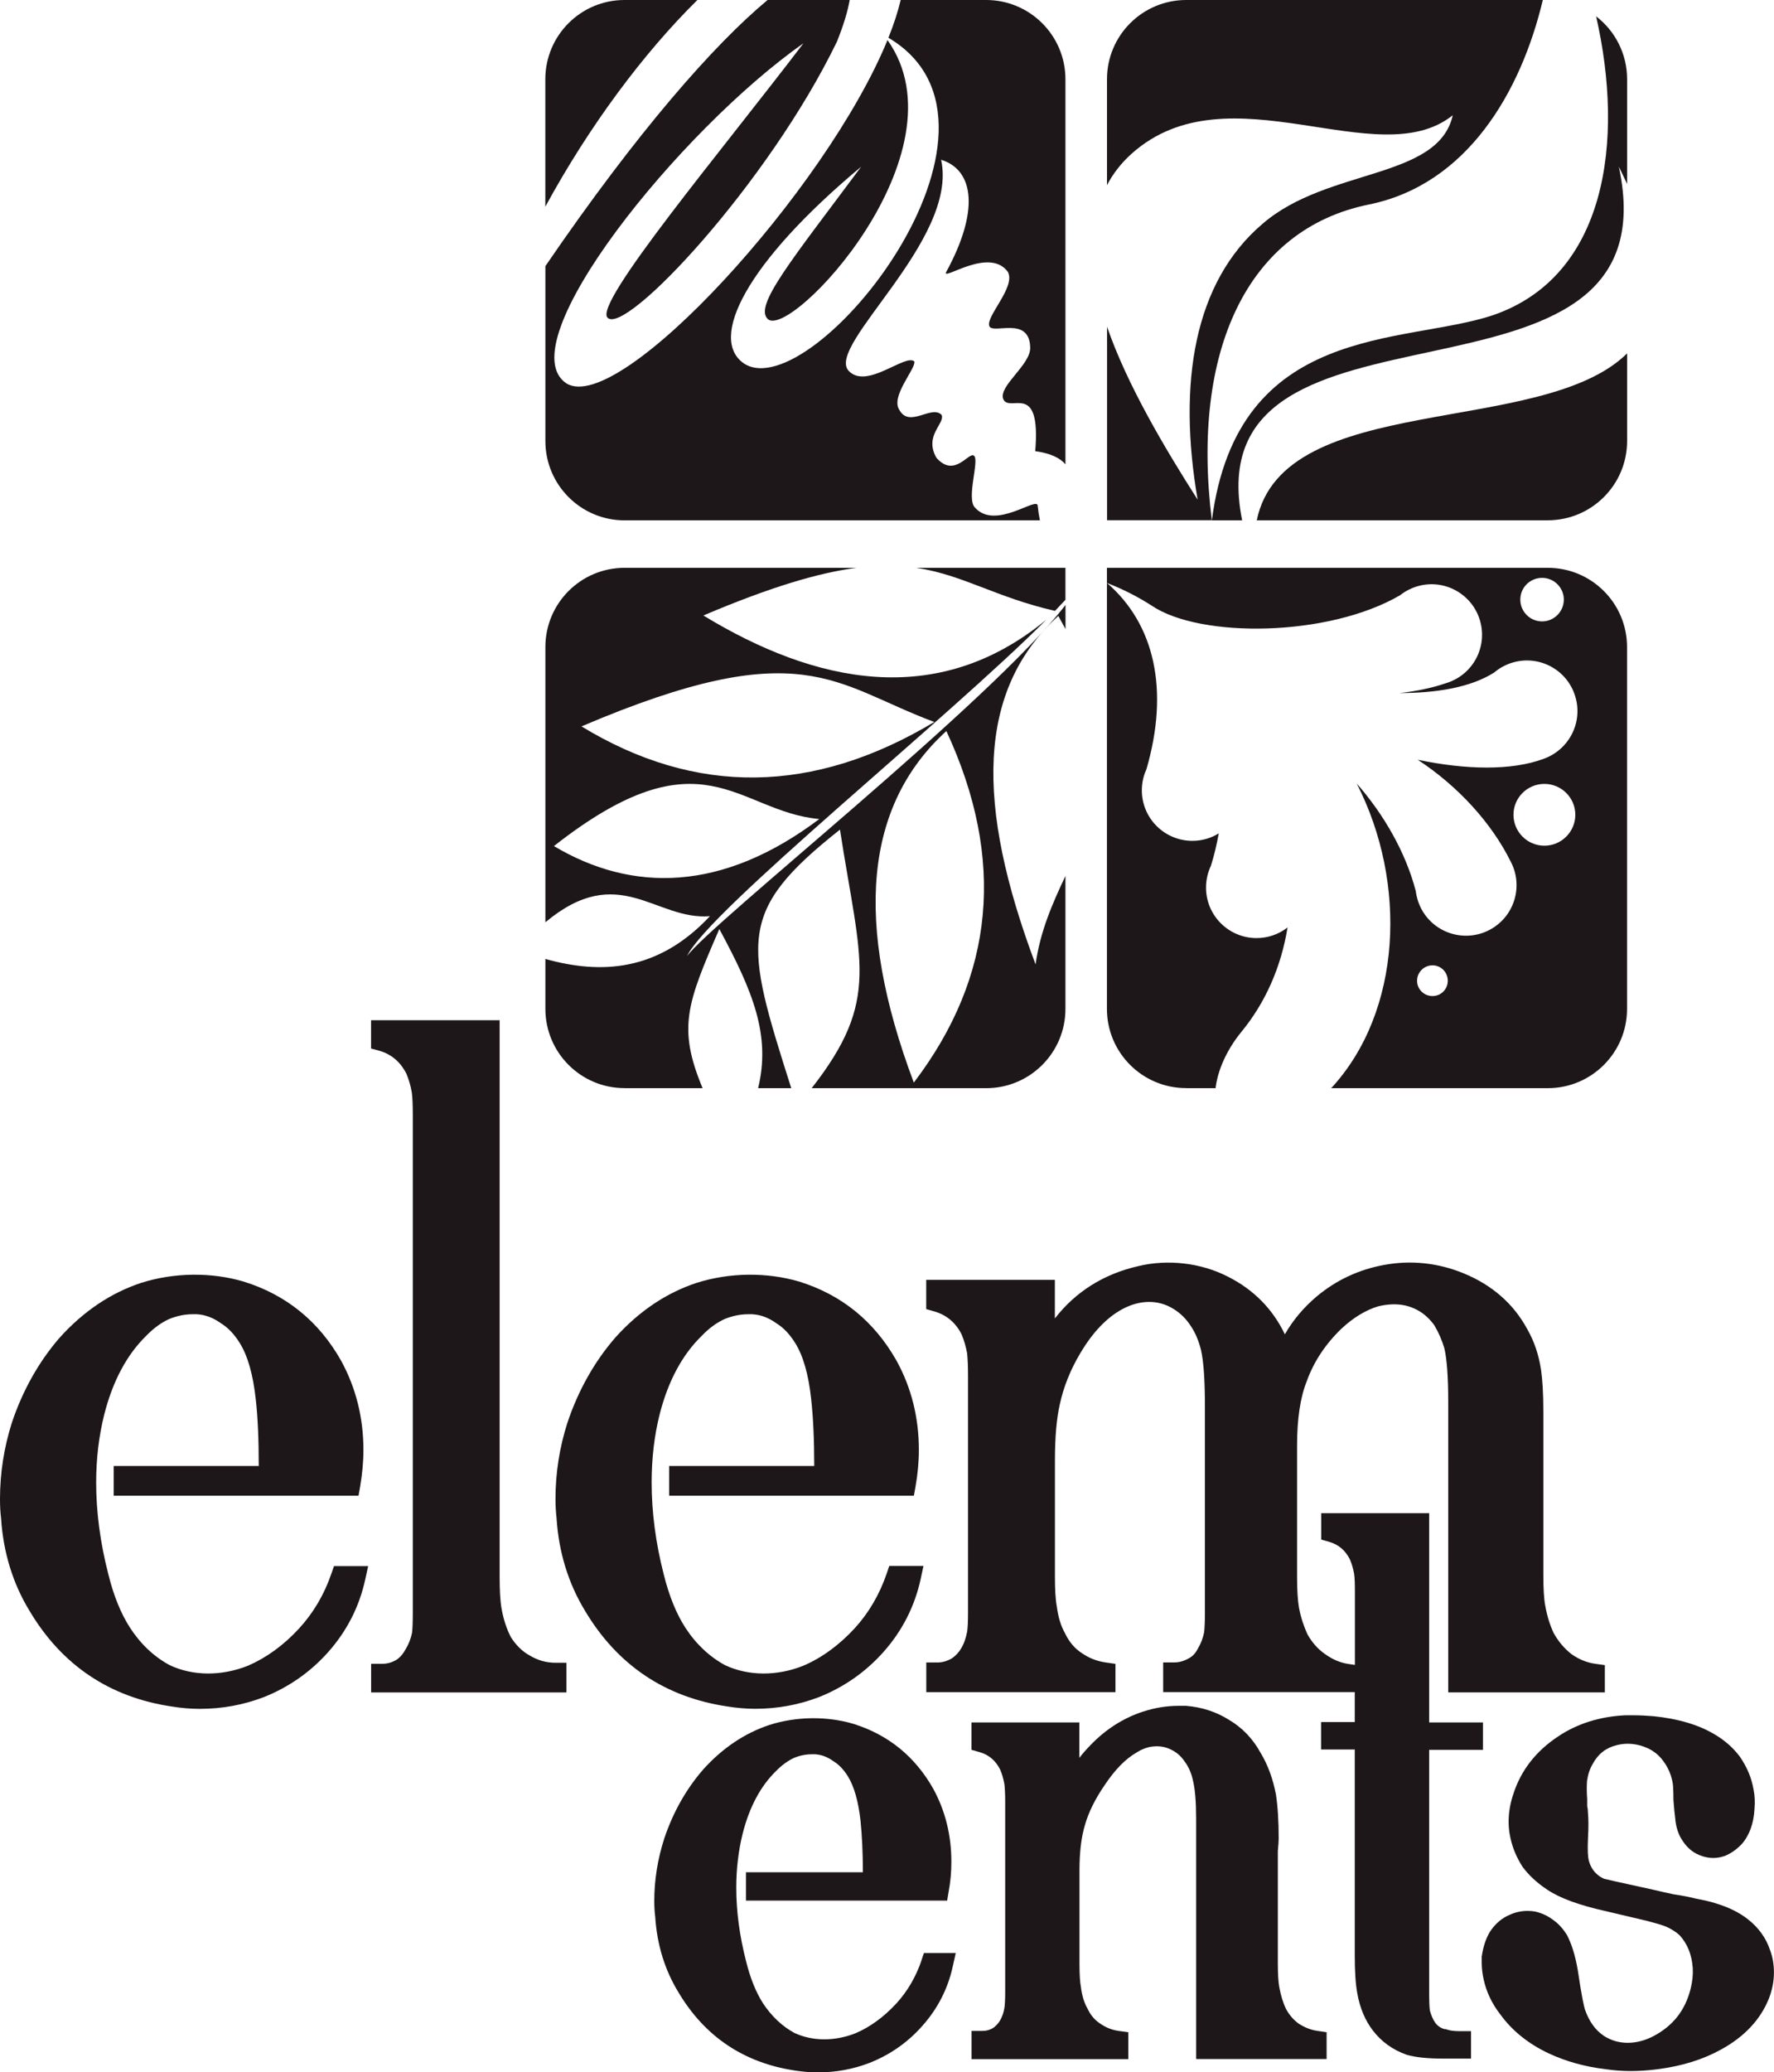 <svg xmlns="http://www.w3.org/2000/svg" id="b" viewBox="0 0 270.27 315.59"><g id="c"><g><path d="M189.24,79.24c-7.65-38.15,66.28-12.62,57.39-53.87l1.26,2.64V12.07c0-3.9-1.84-7.37-4.72-9.58,4.33,18.96,1.6,39.61-15.76,45.53-13.57,4.51-38.87,1.07-42.78,31.23h4.61Z" style="fill:#1d171a;"></path><path d="M184.62,79.24c-3.2-25.86,5.46-44.32,23.87-48.08C223.5,28.15,231.71,14.03,235.05,0h-54.33C174.05,0,168.65,5.4,168.65,12.07V28.2c.92-1.76,2.17-3.38,3.81-4.84,14.77-13.11,37.45,3.35,48.87-5.81-2.21,9.84-19.05,7.97-28.95,16.51-10.5,8.9-12.97,24.33-9.92,42.04-4.78-7.48-10.74-17.43-13.8-26.34v29.47h15.98Z" style="fill:#1d171a;"></path><path d="M191.46,79.24h44.35c6.67,0,12.08-5.41,12.08-12.07v-13.35c-12.97,12.83-52.35,5.66-56.42,25.42" style="fill:#1d171a;"></path><path d="M95.14,79.24h63.29c-.14-.67-.25-1.4-.33-2.17,.02-1.63-6.38,3.74-9.54,.26-1.4-1.34,.66-7.13-.15-7.9-.76-.78-2.96,3.51-5.76,.27-1.9-3.39,1.34-5.17,.81-6.5-1.53-1.61-4.93,2.08-6.46-.8-1.34-2.07,2.56-6.27,2.3-7.35-1.34-1.26-7.32,4.4-10.04,1.39-3.4-3.92,16.8-19.88,14.12-32.11,5.06,1.58,5.84,7.85,.73,17.18-.35,1.16,6.66-3.92,9.44-.1,1.24,2.29-3.39,6.78-2.83,8.25,.49,1.33,6.09-1.62,6.23,3.23,.14,2.63-4.86,5.89-4.11,7.88,.95,2.22,5.79-2.94,4.88,7.94,2.34,.33,3.79,1.04,4.6,2.01V12.07C162.32,5.4,156.9,0,150.24,0h-13.02c-.43,1.8-1.05,3.72-1.87,5.75,22.81,13.49-11.57,56.23-21.96,49.64-5.53-3.7,.22-15.33,17.81-30-10.75,14.43-16.3,21.14-14.25,23.18,3.36,3.36,30.45-25.3,18.26-42.47-9.35,22.86-40.82,57.24-48.9,52.3-9.11-5.97,17.33-38.67,36.09-51.8-12.44,16.36-32.01,39.62-29.84,41.79,2.76,2.76,24.48-20.45,34.94-42.03,1.01-2.51,1.65-4.63,1.95-6.36h-12.51c-8.16,6.79-19.85,20.05-33.85,40.53v26.65c0,6.66,5.4,12.07,12.06,12.07" style="fill:#1d171a;"></path><path d="M95.14,0c-6.66,0-12.06,5.4-12.06,12.07V31.48c6.67-12.27,14.97-23.4,23.17-31.48h-11.11Z" style="fill:#1d171a;"></path><path d="M84.39,128.86c22.67-17.8,27.85-5.26,40.43-4.12-14.78,11.13-28.48,11.22-40.43,4.12m57.95-18.9c-18.42,11.04-36.33,11.27-53.75,.67,33.63-14.33,38.38-6.4,53.75-.67m1.84,1.38c9.04,19.49,7.38,37.33-4.96,53.54-9.16-24.36-7.51-42.21,4.96-53.54m-49.04,54.39h11.9c-3.84-9.23-2.36-12.92,2.55-24.24,5.1,9.46,7.87,16.15,5.91,24.24h5.05c-7.13-22.41-8.35-26.9,7.42-39.38,3.13,20.25,6.23,25.9-4.31,39.38h26.59c6.66,0,12.07-5.4,12.07-12.07v-20.25c-1.95,4.14-3.84,8.38-4.55,13.47-9.16-24.36-8.99-41.74,3.47-53.07l1.09,2v-3.68c-11.27,14.71-54.1,48.5-57.67,53.5,3.28-6.9,39.68-36.13,54.77-51.27-16.68,13.79-35.36,9.66-52.27-.62,10.25-4.36,17.58-6.51,23.33-7.26h-35.34c-6.66,0-12.06,5.39-12.06,12.07v41.91c11.21-9.35,16.77-.23,25.07-.93-7.95,8.52-16.7,8.86-25.07,6.52v7.6c0,6.67,5.4,12.07,12.06,12.07" style="fill:#1d171a;"></path><path d="M139.65,86.49c7.06,1.06,12.1,4.5,21.08,6.55l1.59-1.69v-4.87h-22.67Z" style="fill:#1d171a;"></path><path d="M234.94,88.01c1.83,0,3.31,1.49,3.31,3.31s-1.48,3.32-3.31,3.32-3.32-1.48-3.32-3.32,1.48-3.31,3.32-3.31m.35,40.79c-2.6,0-4.71-2.11-4.71-4.71s2.11-4.7,4.71-4.7,4.71,2.11,4.71,4.7-2.11,4.71-4.71,4.71m-17.05,22.9c-1.29,0-2.35-1.04-2.35-2.33s1.06-2.35,2.35-2.35,2.33,1.05,2.33,2.35-1.04,2.33-2.33,2.33m-37.52,14.03h4.47c.32-2.67,1.64-5.76,3.93-8.57,3.64-4.42,6.05-9.83,7.04-15.91-1.34,1.05-3.04,1.65-4.86,1.62-4.25-.08-7.64-3.58-7.56-7.83,.02-1.13,.28-2.2,.74-3.17,.5-1.59,.89-3.25,1.2-4.95-1.16,.72-2.53,1.14-4.02,1.14-4.25,0-7.7-3.44-7.7-7.69,0-1.13,.24-2.22,.69-3.18,3.54-12.15,1.23-22.17-6.01-28.41,2.5,.97,4.78,2.14,6.85,3.48,7.4,4.97,26.89,4.77,37.82-1.61,.85-.67,1.83-1.16,2.93-1.44,4.12-1.03,8.3,1.49,9.32,5.61,.99,3.99-1.31,8.01-5.2,9.21-2.16,.74-4.58,1.25-7.15,1.52,5.65,.01,10.86-.86,14.42-3.12,.82-.69,1.79-1.23,2.88-1.54,4.08-1.17,8.35,1.19,9.51,5.28,1.15,3.94-1.04,8.05-4.85,9.4-4.87,1.82-11.84,1.68-19.18,.14,6.16,4.04,11.26,9.64,14.17,15.52,1.89,3.59,.67,8.07-2.85,10.18-3.64,2.19-8.38,1.01-10.57-2.63-.58-.97-.91-2.02-1.05-3.08-1.53-5.88-4.89-11.71-8.99-16.36,7.74,15.1,6.9,34.71-3.89,46.39h32.99c6.67,0,12.08-5.4,12.08-12.07v-55.11c0-6.67-5.4-12.07-12.08-12.07h-67.16v67.17c0,6.67,5.4,12.07,12.07,12.07" style="fill:#1d171a;"></path><path d="M50.49,239.65c-1.08,3.18-2.74,5.98-4.9,8.34-2.36,2.58-5.02,4.49-7.81,5.7-4.09,1.62-8.39,1.57-11.92-.08-2.41-1.3-4.44-3.22-6.06-5.72-1.38-2.14-2.49-4.86-3.29-8.12-1.24-4.8-1.86-9.5-1.86-13.98,0-3.6,.41-7.08,1.23-10.35,1.29-5.08,3.43-9.1,6.4-12,1.12-1.16,2.33-2.04,3.56-2.58,1.16-.46,2.34-.7,3.49-.7h.68c1.29,.09,2.47,.52,3.7,1.41,1.04,.64,1.97,1.62,2.79,2.93,1.25,1.98,2.05,4.86,2.46,8.56,.32,2.78,.46,6.21,.46,10.21H17.32v4.53H54.62l.25-1.39c.31-1.86,.5-3.74,.5-5.59,0-4.9-1.15-9.47-3.4-13.58-3.38-6-8.38-10.04-14.83-12.05-4.93-1.46-10.61-1.4-15.63,.19-4.61,1.52-8.75,4.3-12.36,8.28-3.2,3.67-5.67,8.04-7.34,13.01-1.2,3.78-1.81,7.69-1.81,11.61,0,1.07,.05,2.07,.16,2.91,.33,5.23,1.8,10,4.36,14.18,4.92,8.26,12.22,13.15,21.7,14.54,1.46,.24,2.9,.35,4.25,.35,3.35,0,6.61-.6,9.68-1.77,3.84-1.52,7.16-3.85,9.87-6.9,2.82-3.18,4.72-6.89,5.62-11.02l.45-2.05h-5.21l-.39,1.14Z" style="fill:#1d171a;"></path><path d="M80.67,252.12c-1.12-.62-2.09-1.6-2.84-2.78-.66-1.29-1.13-2.73-1.41-4.31-.21-1.14-.3-2.76-.3-4.85v-84.8h-19.59v4.31l1.23,.33c1.86,.53,3.25,1.71,4.16,3.52,.36,.87,.65,1.85,.82,2.85,.11,.83,.15,1.98,.15,3.43v75.83c0,1.36-.04,2.4-.11,3-.19,.9-.49,1.71-.96,2.49-.4,.74-.88,1.3-1.42,1.65-.71,.42-1.42,.61-2.17,.61h-1.69v4.36h29.76v-4.52h-1.67c-1.4,0-2.69-.36-3.95-1.12" style="fill:#1d171a;"></path><path d="M115.07,260.25c3.37,0,6.61-.6,9.68-1.77,3.84-1.53,7.16-3.85,9.87-6.91,2.83-3.19,4.72-6.89,5.63-11.02l.44-2.05h-5.21l-.39,1.15c-1.09,3.18-2.72,5.98-4.88,8.34-2.38,2.58-5.02,4.5-7.82,5.7-4.06,1.62-8.39,1.57-11.92-.08-2.39-1.3-4.44-3.22-6.06-5.72-1.39-2.15-2.49-4.88-3.29-8.12-1.23-4.79-1.84-9.5-1.84-13.98,0-3.61,.39-7.09,1.21-10.35,1.29-5.08,3.44-9.1,6.43-12,1.1-1.16,2.31-2.03,3.54-2.58,1.17-.46,2.35-.7,3.51-.7h.66c1.31,.09,2.47,.52,3.7,1.41,1.04,.64,1.97,1.62,2.79,2.93,1.25,1.97,2.06,4.85,2.46,8.56,.31,2.78,.47,6.21,.47,10.21h-22.1v4.53h37.28l.25-1.39c.33-1.86,.51-3.74,.51-5.59,0-4.9-1.13-9.46-3.4-13.58-3.39-6-8.37-10.04-14.81-12.05-4.95-1.46-10.63-1.4-15.65,.19-4.61,1.52-8.75,4.3-12.34,8.28-3.2,3.67-5.67,8.04-7.34,13.01-1.21,3.77-1.82,7.67-1.82,11.6,0,1.07,.06,2.07,.16,2.93,.33,5.21,1.81,9.99,4.36,14.16,4.93,8.26,12.23,13.15,21.71,14.54,1.46,.24,2.9,.35,4.24,.35" style="fill:#1d171a;"></path><path d="M140.4,298.55c-.85,2.51-2.15,4.74-3.86,6.6-1.89,2.04-3.98,3.57-6.19,4.51-3.23,1.28-6.61,1.22-9.32-.04-1.87-1.02-3.48-2.54-4.77-4.49-1.09-1.7-1.97-3.87-2.6-6.45-.99-3.84-1.49-7.59-1.49-11.19,0-2.86,.33-5.65,.98-8.25,1.02-4.02,2.72-7.21,5.08-9.51,.88-.9,1.83-1.59,2.76-2.01,.91-.37,1.79-.54,2.69-.54h.53c.98,.07,1.86,.4,2.8,1.08,.82,.5,1.53,1.26,2.16,2.27,.96,1.54,1.6,3.82,1.93,6.76,.22,2.16,.36,4.8,.36,7.86h-17.81v4.31h30.65l.23-1.38c.29-1.51,.41-3.05,.41-4.57,0-4.01-.93-7.74-2.77-11.1-2.77-4.89-6.85-8.21-12.14-9.86-4.02-1.2-8.71-1.15-12.8,.16-3.76,1.24-7.14,3.51-10.07,6.75-2.61,2.99-4.63,6.56-5.98,10.61-.99,3.09-1.5,6.27-1.5,9.44,0,.89,.05,1.71,.14,2.39,.27,4.26,1.46,8.15,3.56,11.56,4.01,6.74,9.98,10.72,17.71,11.88,1.25,.19,2.38,.29,3.46,.29,2.76,0,5.42-.48,7.92-1.45,3.15-1.24,5.87-3.16,8.07-5.66,2.32-2.61,3.88-5.65,4.61-9.02l.46-2.05h-4.85l-.39,1.15Z" style="fill:#1d171a;"></path><path d="M197.91,308.24c-.79-.55-1.48-1.34-1.98-2.27-.46-.95-.8-2.06-1.03-3.34-.14-.76-.22-1.95-.22-3.54v-17.17c.08-.88,.13-1.51,.13-1.91,0-2.64-.14-4.87-.42-6.72-.46-2.4-1.26-4.57-2.35-6.35-1.16-2.13-2.8-3.83-4.82-5.02-1.92-1.2-4.08-1.92-6.53-2.12h-1.15c-1.76,0-3.59,.29-5.4,.88-2.98,.97-5.67,2.68-7.97,5.07-.61,.62-1.19,1.27-1.73,1.97v-5.39h-16.43v4.17l1.23,.35c1.41,.4,2.45,1.29,3.13,2.65,.3,.67,.5,1.43,.65,2.21,.08,.66,.12,1.57,.12,2.74v29.07c0,1.04-.05,1.78-.11,2.24-.12,.78-.36,1.43-.67,1.96-.3,.49-.68,.88-1.07,1.15-.5,.3-1.04,.44-1.59,.44h-1.68v4.3h23.88v-4.1l-1.48-.2c-.99-.14-1.92-.5-2.77-1.09-.85-.55-1.48-1.27-1.98-2.33-.5-.89-.82-1.92-.99-3.24-.14-.77-.22-1.96-.22-3.55v-14.26c0-2.76,.28-5.07,.83-6.88,.55-1.95,1.56-3.98,2.99-6.06,1.56-2.35,3.17-4.01,4.88-4.99,.87-.55,1.76-.88,2.66-.93l.39-.02c.88,0,1.67,.2,2.43,.63,.77,.4,1.4,1,1.97,1.87,.55,.79,.93,1.7,1.15,2.77,.31,1.27,.47,3.21,.47,5.73v36.63h19.88v-4.08l-1.43-.21c-.96-.14-1.87-.5-2.75-1.05" style="fill:#1d171a;"></path><path d="M220.19,309.07c-.66-.17-1.13-.48-1.5-.96-.38-.52-.66-1.22-.85-1.91-.07-.57-.11-1.42-.11-2.56v-37.13h8.2v-4.18h-8.2v-31.87h-16.44v4.02l1.23,.35c1.42,.41,2.45,1.31,3.13,2.65,.29,.68,.52,1.45,.65,2.21,.1,.66,.12,1.57,.12,2.72v11.16l-1.01-.15c-1.21-.18-2.41-.68-3.59-1.54-1.06-.74-1.95-1.76-2.63-2.98-.56-1.21-1.01-2.58-1.29-4.05-.19-1.1-.29-2.67-.29-4.67v-20.03c0-4.06,.49-7.35,1.5-9.85,1.06-2.94,2.85-5.62,5.27-7.95,1.83-1.7,3.74-2.85,5.61-3.4,2.44-.57,4.39-.31,6.09,.65,.93,.52,1.76,1.3,2.42,2.21,.65,1.08,1.18,2.29,1.54,3.5,.39,1.62,.6,4.38,.6,8.21v44.23h23.86v-4.15l-1.45-.2c-1.31-.18-2.55-.7-3.64-1.48-1.09-.85-2.01-1.95-2.71-3.21-.57-1.21-1.01-2.62-1.29-4.22-.19-1.01-.28-2.57-.28-4.65v-24.84c0-2.75-.13-4.84-.35-6.38-.35-2.29-1.06-4.39-2.09-6.17-2.08-3.87-5.37-6.75-9.75-8.54-3.8-1.55-7.92-2.03-12.07-1.26-3.88,.71-7.35,2.34-10.33,4.85-1.95,1.66-3.56,3.57-4.79,5.72-1.83-3.82-4.71-6.77-8.61-8.75-4.17-2.17-9.29-2.71-13.71-1.64-5.26,1.2-9.53,3.87-12.72,7.97v-5.87h-19.6v4.45l1.23,.35c1.87,.54,3.26,1.71,4.16,3.5,.38,.89,.65,1.86,.84,2.87,.09,.83,.14,1.98,.14,3.43v36.09c0,1.36-.05,2.32-.13,2.85-.19,1.02-.49,1.88-.91,2.57-.39,.67-.9,1.19-1.45,1.55-.73,.41-1.44,.61-2.19,.61h-1.68v4.52h28.82v-4.31l-1.46-.21c-1.32-.19-2.52-.64-3.62-1.4-1.12-.72-1.95-1.69-2.61-3.06-.63-1.12-1.04-2.47-1.25-4.12-.19-.99-.28-2.5-.28-4.49v-17.71c0-3.52,.25-6.41,.75-8.57,.58-2.68,1.64-5.3,3.13-7.78,1.86-3.14,4-5.39,6.36-6.67,2.63-1.43,5.49-1.53,7.85-.03,1.05,.65,1.92,1.5,2.65,2.65,.63,.93,1.15,2.14,1.51,3.57,.4,1.73,.6,4.61,.6,8.56v31.62c0,1.23-.05,2.2-.12,2.84-.19,.9-.49,1.71-.96,2.49-.36,.69-.8,1.18-1.42,1.49-.71,.4-1.42,.6-2.17,.6h-1.69v4.52h29.19v4.56h-5.13v4.18h5.13v31.4c0,2.52,.13,4.42,.39,5.76,.39,2.22,1.2,4.13,2.39,5.67,1.29,1.67,2.98,2.9,5.08,3.65,1.37,.41,3.25,.6,5.72,.6h4.13v-4.18h-1.68c-1.29,0-1.85-.18-2.27-.35" style="fill:#1d171a;"></path><path d="M269.65,296.95c-.61-1.83-1.76-3.39-3.35-4.64-1.28-1.02-2.95-1.84-4.9-2.43-.95-.3-1.94-.52-2.91-.69-1.09-.28-2.3-.51-3.54-.69-1.22-.27-2.19-.47-2.93-.66l-6-1.32c-.68-.16-1.23-.29-1.64-.38-.39-.18-.73-.39-.98-.61-.68-.56-1.14-1.32-1.37-2.27-.1-.44-.19-1.38-.1-3.29,.1-1.7,.08-2.99,0-3.81,0-.34-.05-.81-.12-1.07v-1.06c-.08-1.13-.08-2.12-.02-2.82,.14-.98,.41-1.79,.85-2.54,.8-1.51,2-2.47,3.66-2.88,1.56-.41,3.18-.22,4.65,.43,1.08,.49,1.89,1.17,2.55,2.13,.69,.95,1.13,2.02,1.35,3.27,.06,.46,.1,1.27,.1,2.51,.1,1.29,.19,2.25,.27,2.81,.11,1.38,.52,2.57,1.15,3.45,.74,1.14,1.74,1.91,2.91,2.28,1.13,.39,2.26,.42,3.5-.01,.91-.37,1.76-.95,2.57-1.8,1.18-1.34,1.84-3.18,1.95-5.37,.09-1.06,.04-2.08-.15-2.97-.3-1.75-1-3.41-2.09-4.99-.99-1.32-2.28-2.47-3.83-3.38-2.42-1.45-5.55-2.39-9.32-2.77-1.06-.09-2.09-.14-3.09-.14h-1.22c-3.88,.19-7.32,1.28-10.2,3.21-3.4,2.24-5.68,5.19-6.82,8.72-.49,1.42-.74,2.86-.74,4.29,0,.62,.05,1.24,.16,1.88,.3,1.73,.93,3.38,1.97,4.99,.96,1.3,2.24,2.47,3.74,3.46,1.91,1.29,4.87,2.38,9.02,3.3l6.23,1.47c1.28,.34,2.25,.62,2.83,.85,.83,.36,1.57,.84,2.09,1.32,1.21,1.32,1.86,2.96,2.01,4.98,.06,1.05-.05,2.12-.33,3.21-.83,3.28-2.69,5.63-5.68,7.2-2.53,1.31-5.32,1.38-7.52-.05-1.31-.88-2.27-2.21-2.9-4.04-.11-.35-.44-1.61-1.1-6.06-.38-2.16-.9-3.85-1.62-5.24-.54-.89-1.2-1.64-1.95-2.2-.87-.68-1.81-1.15-2.92-1.4-1.38-.24-2.73-.04-3.9,.51-1.15,.49-2.16,1.32-2.99,2.59-.62,1.04-1.01,2.23-1.24,3.76v.94c0,.83,.11,1.67,.28,2.47,.41,1.95,1.29,3.8,2.6,5.46,1.78,2.44,4.24,4.42,7.32,5.87,2.63,1.23,5.56,2.04,8.67,2.41,1.3,.19,2.57,.28,3.83,.28s2.69-.09,4.05-.27c3.71-.47,6.97-1.48,9.7-3,3.59-1.96,6.03-4.58,7.31-7.79,.49-1.27,.76-2.6,.76-3.96,0-1.27-.22-2.46-.62-3.48" style="fill:#1d171a;"></path></g></g></svg>
